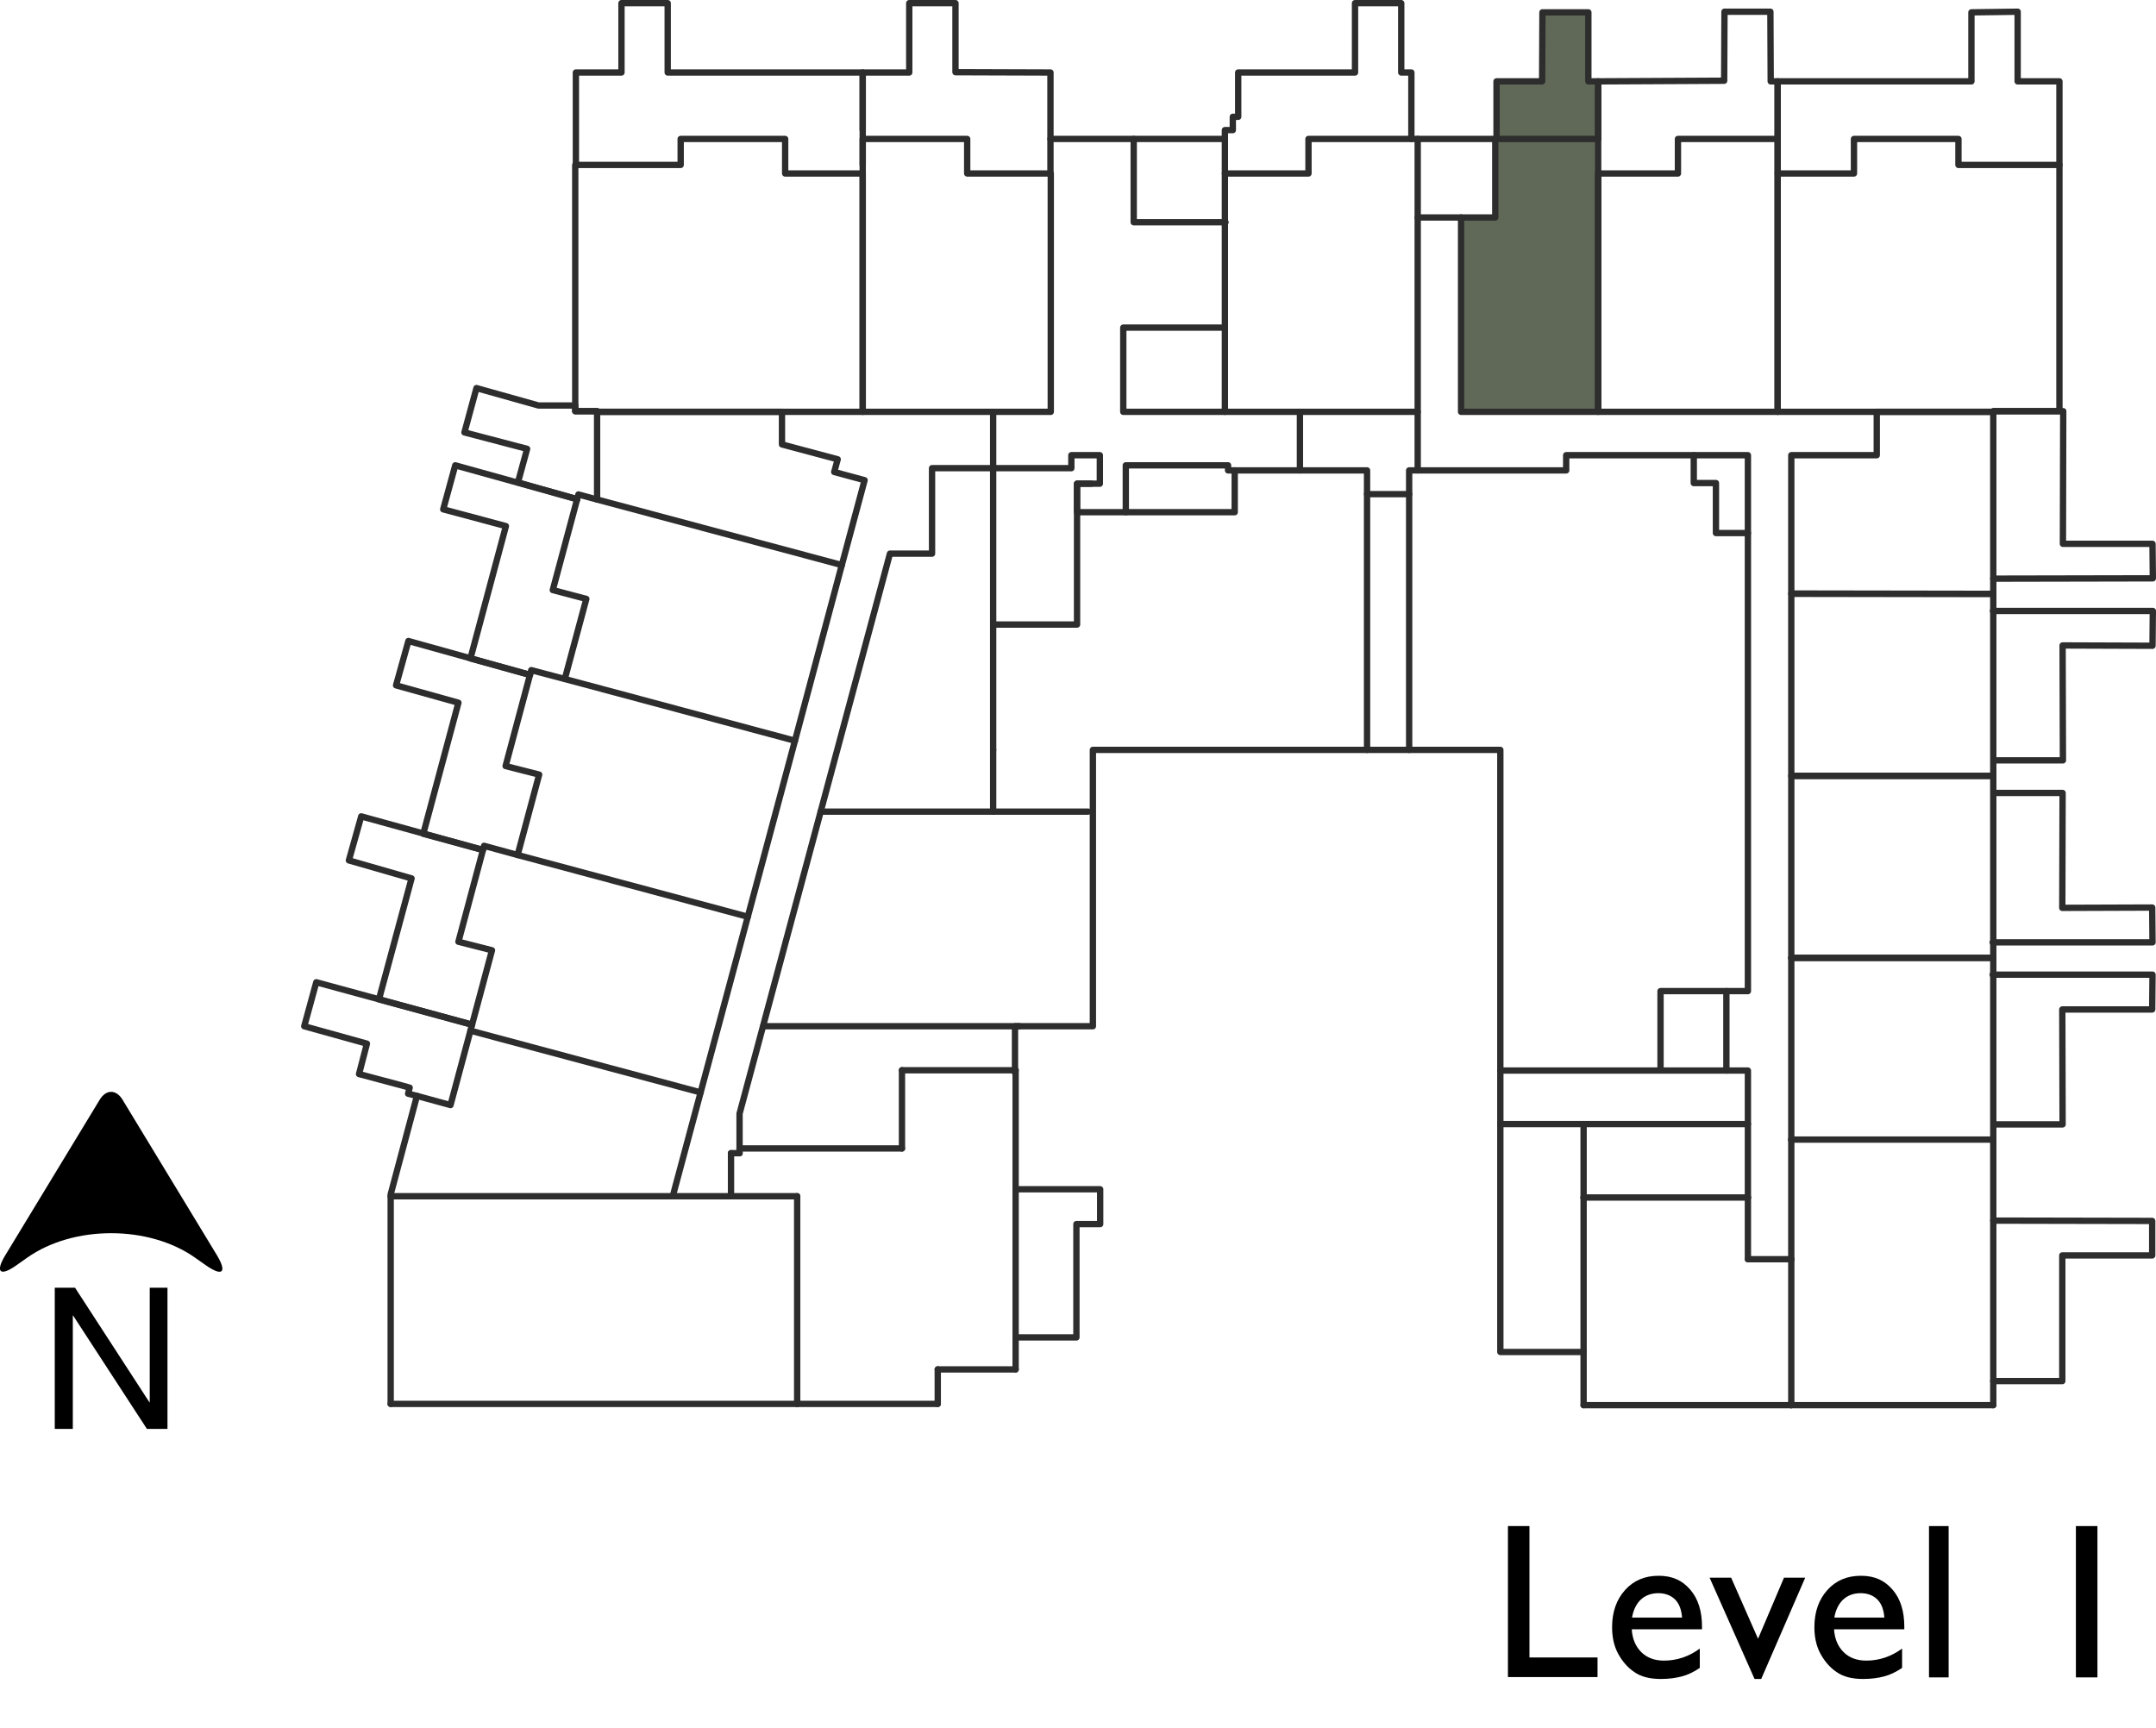 <?xml version="1.0" encoding="UTF-8"?> <svg xmlns="http://www.w3.org/2000/svg" id="Layer_2" data-name="Layer 2" viewBox="0 0 68.1 54.6"><defs><style> .cls-1 { fill: none; stroke: #2d2d2d; stroke-linecap: round; stroke-linejoin: round; stroke-width: .2px; } .cls-2 { fill-rule: evenodd; } .cls-2, .cls-3 { fill: #606957; } .cls-2, .cls-3, .cls-4 { stroke-width: 0px; } .cls-4 { fill: #000; } </style></defs><g id="Layer_1-2" data-name="Layer 1"><g><polyline class="cls-3" points="50.48 4.39 50.48 2.57 50.17 2.57 50.17 .39 48.72 .39 48.71 2.57 47.27 2.57 47.27 4.39"></polyline><polyline class="cls-1" points="50.48 4.39 50.48 2.57 50.17 2.57 50.17 .39 48.72 .39 48.71 2.57 47.27 2.57 47.27 4.39"></polyline><polygon class="cls-2" points="50.48 4.39 47.27 4.39 47.27 4.39 47.23 6.87 46.15 6.87 46.15 13.01 50.48 13.01 50.48 4.39"></polygon><line class="cls-1" x1="62.96" y1="44.39" x2="56.58" y2="44.39"></line><line class="cls-1" x1="56.58" y1="39.78" x2="56.58" y2="36"></line><line class="cls-1" x1="56.58" y1="36" x2="62.96" y2="36"></line><line class="cls-1" x1="62.96" y1="36" x2="62.96" y2="44.39"></line><line class="cls-1" x1="56.58" y1="44.39" x2="50.02" y2="44.39"></line><line class="cls-1" x1="50.02" y1="44.39" x2="50.02" y2="37.83"></line><line class="cls-1" x1="50.02" y1="37.83" x2="55.21" y2="37.83"></line><line class="cls-1" x1="55.21" y1="37.83" x2="55.21" y2="39.78"></line><line class="cls-1" x1="55.21" y1="39.78" x2="56.58" y2="39.78"></line><rect class="cls-1" x="56.58" y="24.51" width="6.38" height="5.75"></rect><rect class="cls-1" x="56.58" y="18.76" width="6.38" height="5.75"></rect><polyline class="cls-1" points="62.96 18.76 56.58 18.75 56.58 14.38 59.28 14.38 59.28 13.01 62.96 13.01 62.96 18.76"></polyline><line class="cls-1" x1="62.96" y1="30.26" x2="56.58" y2="30.26"></line><line class="cls-1" x1="56.58" y1="30.26" x2="56.58" y2="36"></line><line class="cls-1" x1="62.96" y1="36" x2="62.96" y2="30.26"></line><polygon class="cls-3" points="50.48 13.01 50.48 4.39 47.23 4.39 47.23 6.87 46.15 6.87 46.15 13.01 50.48 13.01"></polygon><polyline class="cls-1" points="50.48 13.01 50.48 4.39 47.23 4.39 47.23 6.87 46.15 6.87 46.15 13.01 50.48 13.01"></polyline><polyline class="cls-1" points="44.78 13.01 44.78 4.39 41.33 4.39 41.33 5.48 38.69 5.48 38.69 13.01 44.78 13.01"></polyline><polygon class="cls-1" points="27.25 13.01 27.25 4.39 30.55 4.39 30.55 5.48 33.19 5.48 33.19 13.01 27.25 13.01"></polygon><polyline class="cls-1" points="27.25 13.01 18.86 13.01 18.86 12.99 18.17 12.99 18.17 5.21 21.5 5.21 21.5 4.39 24.8 4.39 24.8 5.48 27.25 5.48 27.25 13.01"></polyline><polyline class="cls-1" points="24.7 13.01 24.7 14.04 26.46 14.51 26.35 14.91 27.31 15.17 26.59 17.85 18.86 15.78 18.86 13.01 24.7 13.01"></polyline><polyline class="cls-1" points="18.86 15.78 18.27 15.62 17.46 18.64 18.52 18.92 17.84 21.45 25.11 23.4 26.59 17.85"></polyline><polyline class="cls-1" points="17.84 21.45 16.78 21.17 15.97 24.2 17.03 24.47 16.35 27.01 23.62 28.96 25.11 23.4"></polyline><polyline class="cls-1" points="16.35 27.01 15.29 26.72 14.48 29.75 15.54 30.02 14.86 32.56 22.13 34.51 23.62 28.96"></polyline><polyline class="cls-1" points="22.13 34.51 21.25 37.79 12.34 37.79 12.34 37.73 13.17 34.62 14.23 34.91 14.86 32.56"></polyline><line class="cls-1" x1="32.08" y1="43.26" x2="32.08" y2="33.81"></line><line class="cls-1" x1="32.08" y1="33.81" x2="28.49" y2="33.81"></line><line class="cls-1" x1="28.49" y1="33.81" x2="28.49" y2="36.28"></line><line class="cls-1" x1="28.49" y1="36.28" x2="23.36" y2="36.28"></line><line class="cls-1" x1="23.36" y1="36.28" x2="23.36" y2="36.43"></line><line class="cls-1" x1="23.36" y1="36.43" x2="23.09" y2="36.43"></line><line class="cls-1" x1="23.09" y1="36.43" x2="23.09" y2="37.79"></line><line class="cls-1" x1="23.09" y1="37.79" x2="25.18" y2="37.79"></line><line class="cls-1" x1="25.18" y1="37.79" x2="25.18" y2="44.35"></line><line class="cls-1" x1="25.18" y1="44.35" x2="29.62" y2="44.35"></line><line class="cls-1" x1="29.62" y1="44.35" x2="29.62" y2="43.26"></line><line class="cls-1" x1="29.62" y1="43.26" x2="32.08" y2="43.26"></line><polyline class="cls-1" points="65.05 5.21 65.05 2.57 63.73 2.57 63.73 .37 62.27 .39 62.27 2.57 56.15 2.57 56.15 5.48"></polyline><polyline class="cls-1" points="56.15 4.39 56.15 2.57 55.93 2.57 55.92 .37 54.47 .37 54.46 2.55 50.48 2.57 50.48 4.39"></polyline><polygon class="cls-1" points="62.96 13.01 62.96 12.99 65.05 12.99 65.05 5.21 61.86 5.21 61.86 4.39 58.56 4.39 58.56 5.48 56.15 5.48 56.15 13.01 62.96 13.01"></polygon><polyline class="cls-1" points="56.15 13.01 56.15 4.39 53 4.39 53 5.48 50.48 5.48 50.48 13.01 56.15 13.01"></polyline><polyline class="cls-1" points="38.69 5.48 38.69 4.11 38.94 4.11 38.94 3.69 39.11 3.69 39.11 2.29 42.8 2.29 42.8 .1 44.26 .1 44.26 2.29 44.58 2.29 44.58 4.39"></polyline><polyline class="cls-1" points="33.18 5.48 33.18 2.29 30.18 2.28 30.18 .1 28.72 .1 28.72 2.29 27.25 2.29 27.25 4.11"></polyline><polyline class="cls-1" points="27.25 5.21 27.25 2.29 21.09 2.29 21.09 .1 19.63 .1 19.63 2.29 18.19 2.29 18.19 5.21"></polyline><polyline class="cls-1" points="18.86 13.01 18.86 12.99 18.17 12.99 18.17 12.81 17.01 12.81 15.05 12.26 14.67 13.66 16.65 14.18 16.36 15.24 18.23 15.77"></polyline><polyline class="cls-1" points="18.23 15.77 14.38 14.7 14 16.09 15.98 16.62 14.86 20.8 16.74 21.32"></polyline><polyline class="cls-1" points="16.74 21.32 12.9 20.25 12.51 21.65 14.48 22.2 13.37 26.34 15.25 26.85"></polyline><polyline class="cls-1" points="15.25 26.85 11.41 25.79 11.02 27.18 13 27.75 11.97 31.57 14.91 32.37"></polyline><polyline class="cls-1" points="13.17 34.62 12.89 34.55 12.94 34.36 12.69 34.29 11.34 33.93 11.59 32.97 9.61 32.42 9.99 31.03 14.91 32.37"></polyline><polyline class="cls-1" points="32.08 42.25 34 42.25 34 38.67 34.75 38.67 34.75 37.57 32.08 37.57"></polyline><polyline class="cls-1" points="62.96 43.63 65.14 43.63 65.14 39.66 67.98 39.66 67.98 38.57 62.96 38.56"></polyline><polyline class="cls-1" points="62.97 35.52 65.15 35.52 65.14 31.89 67.98 31.89 67.99 30.79 62.94 30.79"></polyline><polyline class="cls-1" points="62.97 25.05 65.15 25.05 65.14 28.68 67.98 28.67 67.99 29.77 62.94 29.77"></polyline><polyline class="cls-1" points="62.98 24.02 65.16 24.02 65.15 20.39 67.99 20.4 68 19.3 62.95 19.3"></polyline><polyline class="cls-1" points="62.98 12.99 65.17 12.99 65.16 17.18 67.99 17.18 68 18.27 62.96 18.28"></polyline><polyline class="cls-1" points="32.06 33.89 32.06 32.42 34.52 32.42 34.52 23.69 47.39 23.69 47.39 35.51 50.02 35.51 50.02 37.83"></polyline><polyline class="cls-1" points="55.21 37.83 55.21 33.82 54.53 33.82 54.53 31.31 55.21 31.31 55.21 14.38 49.47 14.38 49.47 14.86 44.78 14.86 44.78 13.01"></polyline><polyline class="cls-1" points="44.78 14.86 44.51 14.86 44.51 15.61 43.18 15.61 43.18 14.86 41.06 14.86 41.06 13.01"></polyline><polyline class="cls-1" points="41.06 14.86 38.79 14.86 38.79 14.7 35.56 14.7 35.56 16.18 34.02 16.18 34.02 15.28 34.74 15.28 34.74 14.38 33.84 14.38 33.84 14.79 29.44 14.79 29.44 17.49 28.11 17.49 23.36 35.18 23.36 36.28"></polyline><line class="cls-1" x1="32.2" y1="32.42" x2="24.11" y2="32.42"></line><line class="cls-1" x1="34.37" y1="25.64" x2="25.92" y2="25.64"></line><line class="cls-1" x1="31.37" y1="23.69" x2="31.37" y2="13.01"></line><line class="cls-1" x1="31.37" y1="23.69" x2="31.37" y2="25.64"></line><line class="cls-1" x1="43.18" y1="15.61" x2="43.18" y2="23.69"></line><line class="cls-1" x1="44.51" y1="15.61" x2="44.51" y2="23.69"></line><line class="cls-1" x1="54.53" y1="33.82" x2="47.39" y2="33.82"></line><polyline class="cls-1" points="54.53 31.31 52.45 31.31 52.45 33.81"></polyline><line class="cls-1" x1="50.02" y1="35.51" x2="55.21" y2="35.51"></line><polyline class="cls-1" points="34.47 15.28 34.02 15.28 34.02 19.73 31.37 19.73"></polyline><polyline class="cls-1" points="35.56 16.18 39 16.18 39 14.86"></polyline><polyline class="cls-1" points="53.5 14.38 53.5 15.26 54.2 15.26 54.2 16.84 55.21 16.84"></polyline><line class="cls-1" x1="23.09" y1="37.79" x2="21.25" y2="37.79"></line><line class="cls-1" x1="33.18" y1="4.39" x2="38.69" y2="4.39"></line><line class="cls-1" x1="47.23" y1="4.39" x2="44.78" y2="4.39"></line><line class="cls-1" x1="46.15" y1="6.87" x2="44.78" y2="6.87"></line><polyline class="cls-1" points="35.81 4.39 35.81 7.02 38.71 7.02"></polyline><polyline class="cls-1" points="38.69 10.35 35.48 10.35 35.48 13.01 38.69 13.01"></polyline><line class="cls-1" x1="12.34" y1="37.79" x2="12.34" y2="44.35"></line><line class="cls-1" x1="25.18" y1="44.35" x2="12.34" y2="44.35"></line><polyline class="cls-1" points="47.39 35.51 47.39 42.71 50.02 42.71"></polyline><line class="cls-1" x1="56.58" y1="39.78" x2="56.58" y2="44.39"></line><path class="cls-4" d="M.52,39.97c-.52.37-.68.22-.35-.32l2.98-4.91c.2-.33.52-.33.72,0l2.98,4.91c.33.55.18.69-.35.32l-.34-.24c-1.46-1.03-3.84-1.03-5.3,0l-.34.24Z"></path><polygon class="cls-4" points="1.73 45.14 2.3 45.14 2.3 41.56 2.31 41.56 4.64 45.14 5.29 45.14 5.29 40.68 4.73 40.68 4.73 44.3 4.72 44.3 2.37 40.68 1.73 40.68 1.73 45.14"></polygon><g><path class="cls-4" d="M47.63,48.21h.68v4.15h2.15v.62h-2.83v-4.78Z"></path><path class="cls-4" d="M53.75,51.47h-2.21c.02.3.12.54.3.72s.42.27.72.27c.41,0,.79-.13,1.13-.38v.61c-.19.13-.38.22-.57.27-.19.05-.41.08-.66.08-.35,0-.63-.07-.84-.22-.21-.14-.38-.34-.51-.58-.13-.24-.19-.52-.19-.84,0-.48.14-.87.41-1.17.27-.3.62-.45,1.06-.45s.75.15,1,.44.37.68.37,1.17v.08ZM51.55,51.1h1.58c-.02-.25-.09-.44-.22-.57-.13-.13-.31-.2-.53-.2s-.41.07-.55.2c-.14.13-.24.33-.28.57Z"></path><path class="cls-4" d="M56.35,49.84h.67l-1.39,3.2h-.21l-1.42-3.2h.68l.85,1.93.82-1.93Z"></path><path class="cls-4" d="M60.14,51.47h-2.21c.02.3.12.54.3.72s.42.27.72.27c.41,0,.79-.13,1.13-.38v.61c-.19.13-.38.22-.57.27-.19.05-.41.08-.66.08-.35,0-.63-.07-.84-.22-.21-.14-.38-.34-.51-.58-.13-.24-.19-.52-.19-.84,0-.48.14-.87.41-1.17.27-.3.62-.45,1.06-.45s.75.15,1,.44.37.68.37,1.17v.08ZM57.94,51.1h1.58c-.02-.25-.09-.44-.22-.57-.13-.13-.31-.2-.53-.2s-.41.07-.55.2c-.14.13-.24.33-.28.57Z"></path><path class="cls-4" d="M60.93,48.21h.62v4.78h-.62v-4.78Z"></path><path class="cls-4" d="M65.57,48.21h.68v4.78h-.68v-4.78Z"></path></g></g></g></svg> 